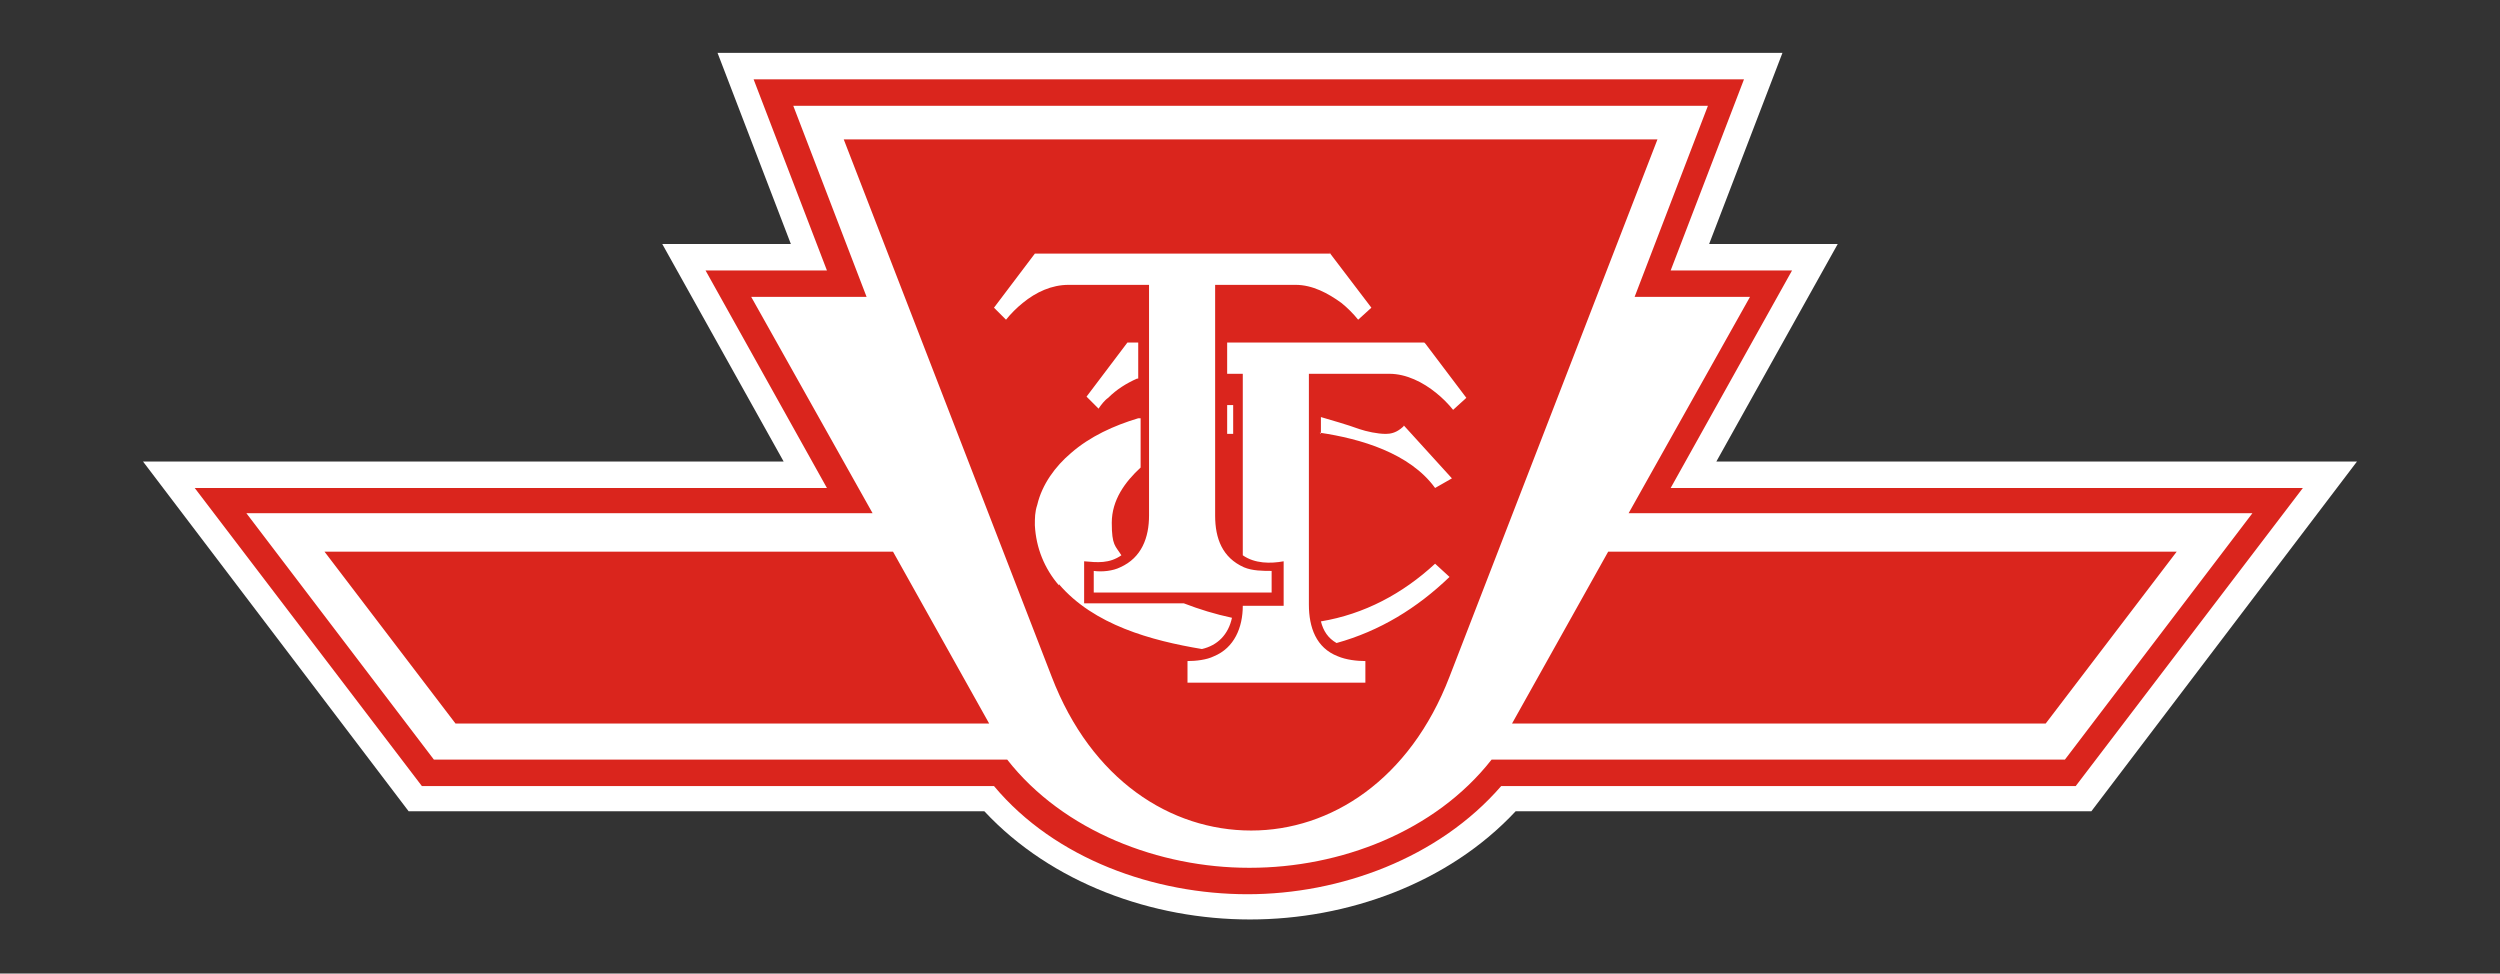<?xml version="1.0" encoding="UTF-8"?>
<svg xmlns="http://www.w3.org/2000/svg" version="1.1" viewBox="0 0 208 81">
  <rect x="0" y="0" width="208" height="81" fill="#333333" stroke="none"/>
  <defs>
    <style>
      .cls-1 {
        fill: #fff;
      }

      .cls-1, .cls-2 {
        fill-rule: evenodd;
      }

      .cls-2 {
        fill: #da251d;
      }
    </style>
  </defs>
  <!-- Generator: Adobe Illustrator 28.7.1, SVG Export Plug-In . SVG Version: 1.2.0 Build 142)  -->
  <g>
    <g id="Layer_1">
      <g id="Layer_x5F_1">
        <g id="_745134640">
          <path class="cls-1" d="M81.9,67.5h-47.9l-22.1-29.1h53.3l-10.1-18.1h10.7l-6.1-15.9h88.6l-6.1,15.9h10.7l-10.1,18.1h53.3l-22.1,29.1h-47.9c-5.6,6-14,9-22.1,9s-16.5-3-22.1-9Z"/>
          <path class="cls-2" d="M94.7,31.5v-3h-.9l-3.4,4.5,1,1c.2-.3.5-.7.8-.9.7-.7,1.5-1.2,2.4-1.6ZM118.5,28.5h-16.4v2.6h1.3v15.1c1,.7,2.3.7,3.4.5v3.7h-3.4c0,1.8-.7,3.5-2.4,4.2-.6.3-1.5.4-2.2.4v1.8h14.8v-1.8c-.7,0-1.6-.1-2.3-.4-1.8-.7-2.4-2.4-2.4-4.3v-19.2h6.7c1.4,0,2.8.7,3.9,1.6.5.4,1,.9,1.4,1.4l1.1-1-3.4-4.5ZM110.7,21.1h-24.6l-3.4,4.5,1,1c.4-.5.9-1,1.4-1.4,1.1-.9,2.4-1.5,3.8-1.5h6.7v19.2c0,1.8-.6,3.5-2.4,4.3-.6.3-1.5.4-2.2.3v1.8h14.8v-1.8c-.7,0-1.6,0-2.3-.3-1.8-.8-2.4-2.4-2.4-4.3v-19.2h6.7c1.4,0,2.7.7,3.8,1.5.5.4,1,.9,1.4,1.4l1.1-1-3.5-4.6ZM109.8,36c3.4.5,7.5,1.7,9.6,4.6l1.4-.8-4-4.4c0,.1-.2.2-.3.3-.4.3-.8.4-1.2.4-.7,0-1.6-.2-2.2-.4-1.1-.4-2.2-.7-3.2-1v1.4ZM111.2,53.5c3.6-1,6.7-2.9,9.4-5.5l-1.2-1.1c-2.7,2.5-5.9,4.2-9.5,4.8.2.8.6,1.4,1.3,1.8ZM102.6,33.7h-.5v2.4c.2,0,.3,0,.5,0v-2.3ZM88.1,48.7c-1.2-1.4-1.9-3.1-2-5,0-.6,0-1.1.2-1.7.4-1.7,1.5-3.2,2.8-4.3,1.6-1.4,3.6-2.3,5.6-2.9h.2c0,0,0,4.1,0,4.1-1.3,1.2-2.4,2.7-2.4,4.6s.3,1.9.8,2.7h0c-1,.7-2,.6-3.1.5v3.5h8.3c1.3.5,2.6.9,4,1.2-.3,1.4-1.2,2.3-2.5,2.6-4.2-.7-9-2-11.9-5.4ZM82.9,65.4h-47.8l-18.9-24.8h52.6l-10.1-18.1h10.1l-6.1-15.9h82.4l-6.1,15.9h10.1l-10.1,18.1h52.6l-18.9,24.8h-47.8c-5.2,6-13.4,9-21.1,9s-16-2.9-21.1-9ZM104,72.2c7.5,0,15.4-3,20.1-9h47.7l15.6-20.5h-51.9l10.1-18h-9.6l6.1-15.9h-76.1l6.1,15.9h-9.6l10.1,18H20.5l15.6,20.5h47.7c4.7,6,12.7,9,20.1,9ZM133.8,45.9l-8,14.3h44.4l10.9-14.3h-47.3ZM74.3,45.9l8,14.3h-44.4l-10.9-14.3h47.4ZM70.2,11.6l17.3,44.7c3.3,8.6,9.9,12.8,16.6,12.8,6.6,0,13.2-4.2,16.5-12.8l17.3-44.7h-67.6Z"/>
        </g>
      </g>
    </g>
  </g>
</svg>